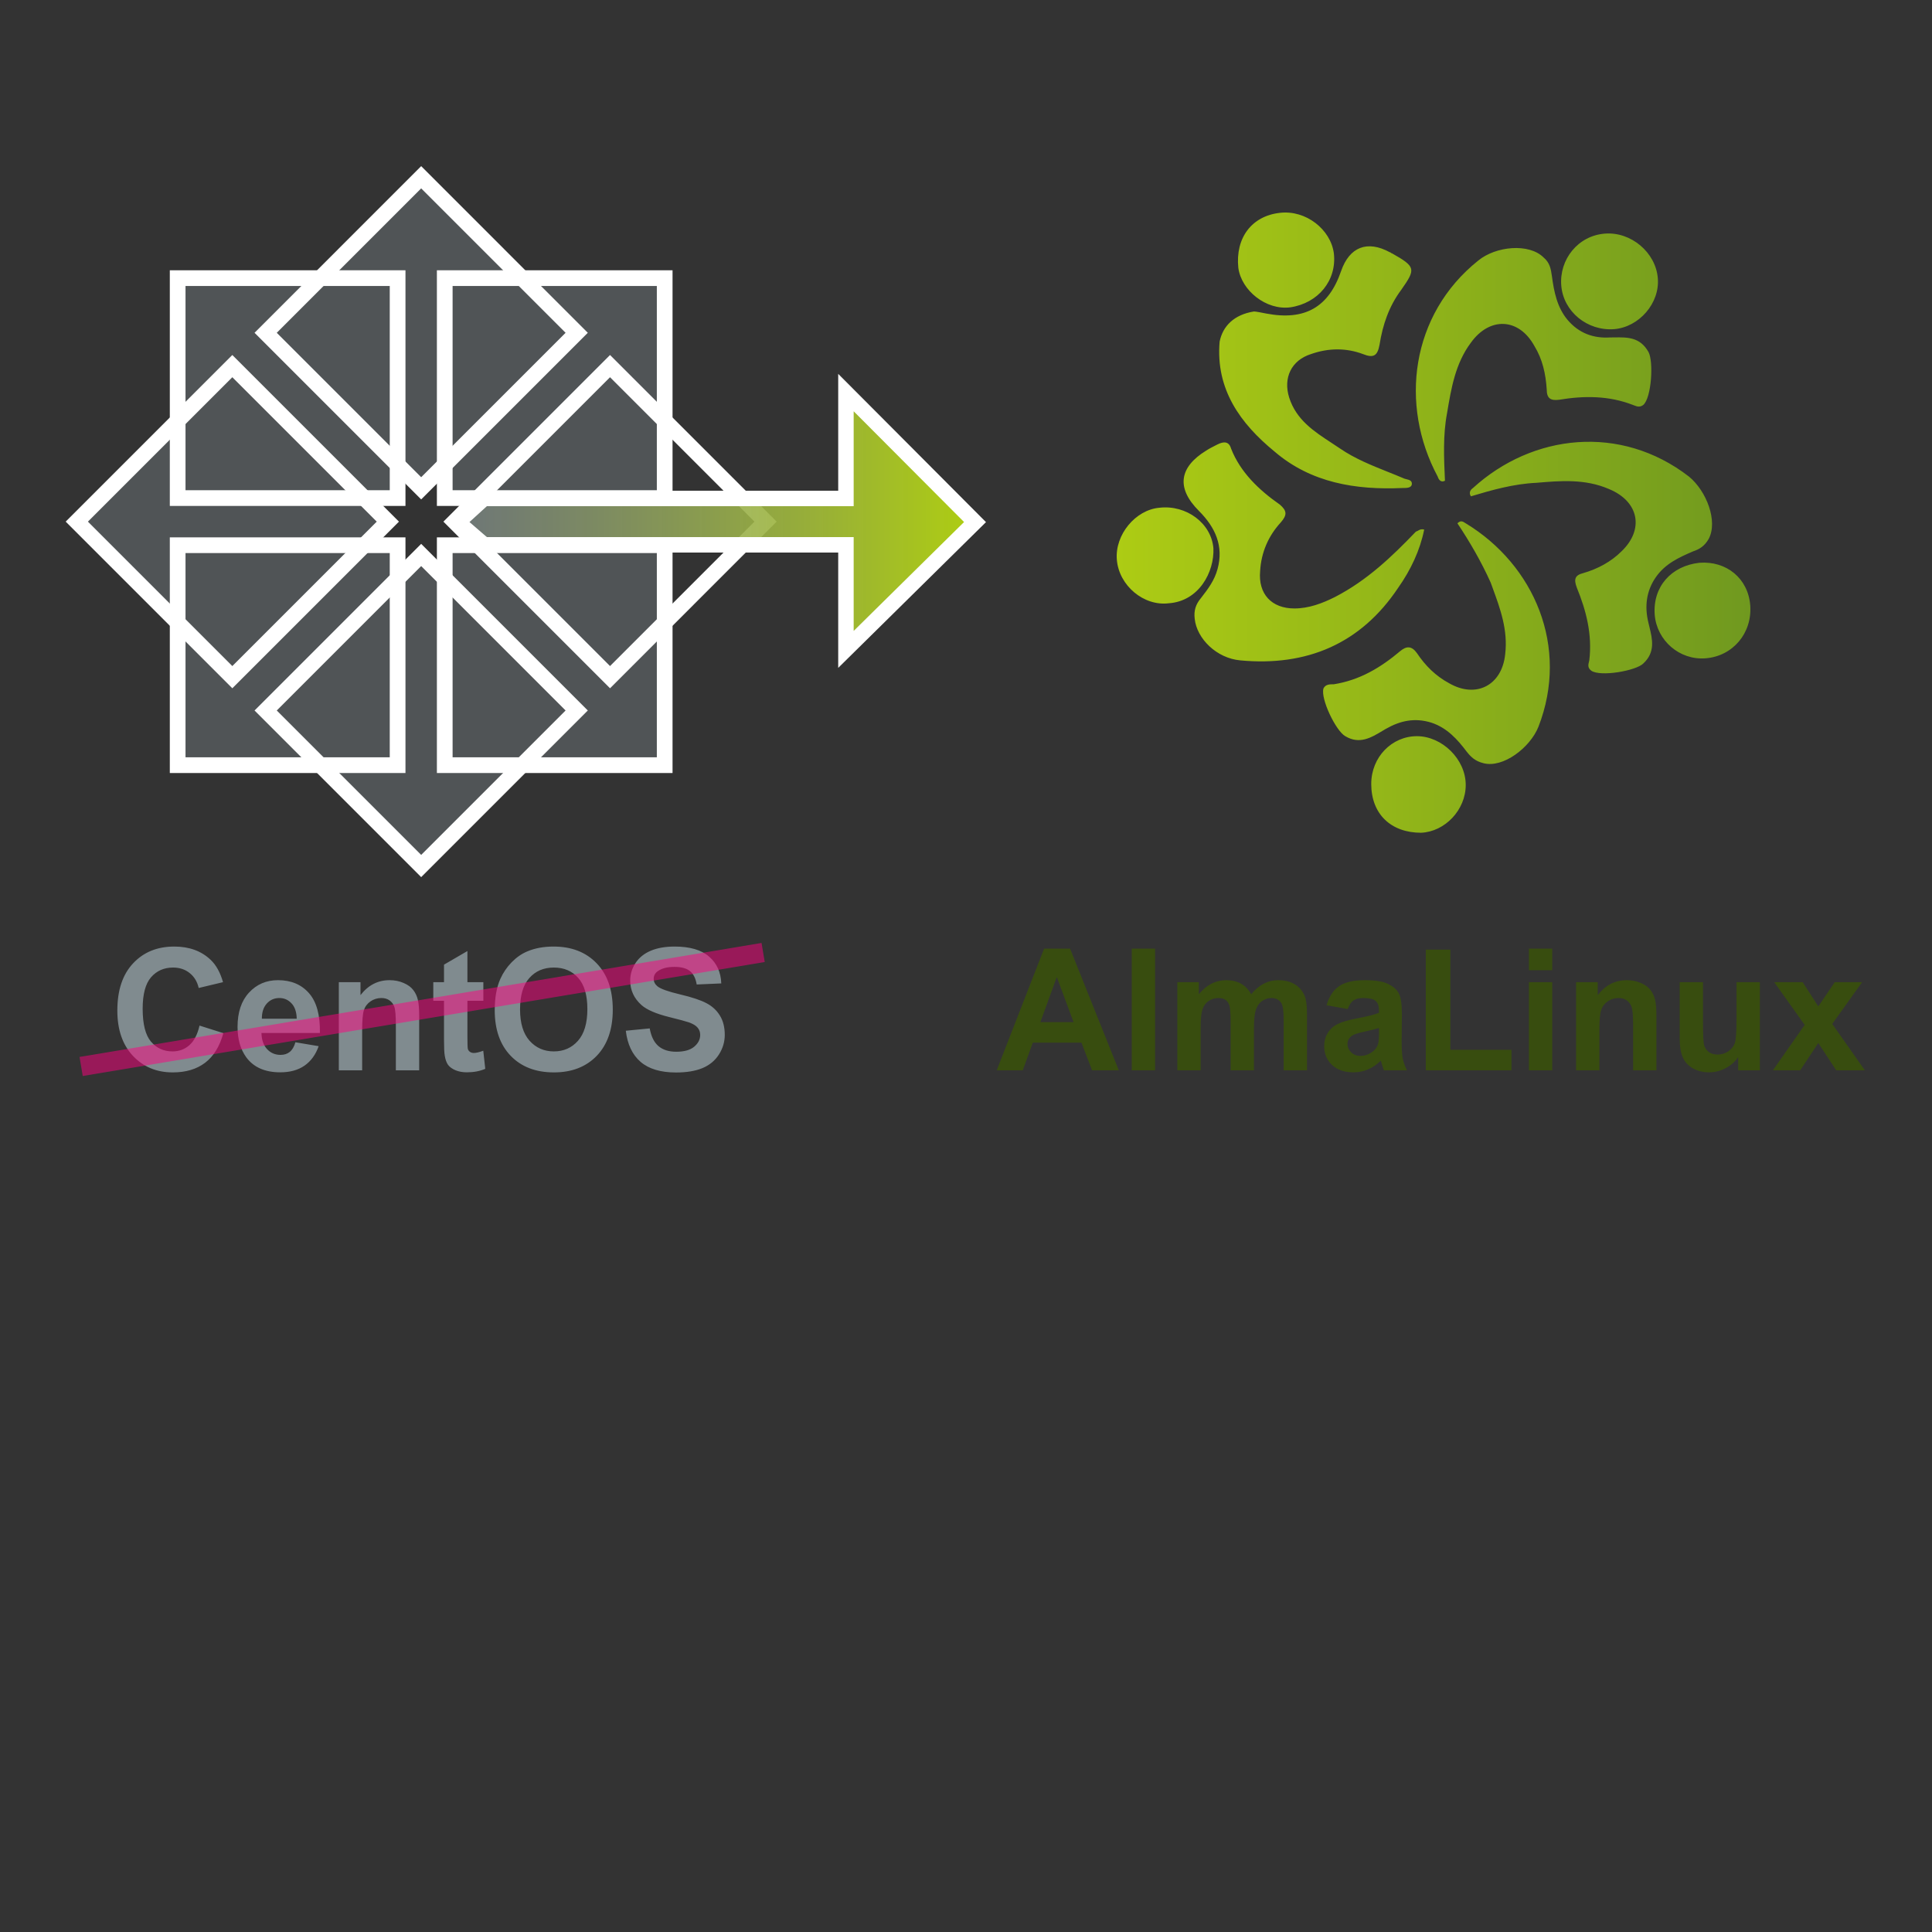 <?xml version="1.0" encoding="UTF-8"?>
<svg xmlns="http://www.w3.org/2000/svg" width="500" height="500" viewBox="0 0 500 500" fill="none">
  <rect x="0" y="0" width="500" height="500" fill="#333333" stroke="none"/>
  <g opacity="0.5">
    <path d="M94.506 128.281L101.161 134.899L94.506 141.516H47.659V163.563L19.09 134.899L47.659 106.716V128.281H94.506ZM115.099 71.98H172.02V128.903H115.099V71.98Z" fill="#808B8F" fill-opacity="0.75"></path>
    <path d="M115.719 120.506L109.102 127.161L102.486 120.506V73.659H80.437L109.102 45.09L137.284 73.659H115.719V120.506ZM115.099 141.099H172.02V198.021H115.099V141.099Z" fill="#808B8F" fill-opacity="0.75"></path>
    <path d="M45.98 141.099H102.901V198.021H45.98V141.099Z" fill="#808B8F" fill-opacity="0.75"></path>
    <path d="M102.281 149.495L108.898 142.839L115.516 149.495V196.342H137.563L108.898 224.912L80.717 196.342H102.281V149.495ZM45.98 71.98H102.901V128.903H45.98V71.98Z" fill="#808B8F" fill-opacity="0.75"></path>
  </g>
  <path d="M43.947 69.947H104.935V130.935H43.947V69.947ZM48.012 126.869H100.868V74.013H48.012V126.869ZM113.067 69.947H174.054V130.935H113.067V69.947ZM117.132 126.869H169.988V74.013H117.132V126.869ZM113.067 139.067H174.054V200.056H113.067V139.067ZM117.132 195.988H169.988V143.132H117.132V195.988ZM43.947 139.067H104.935V200.056H43.947V139.067ZM48.012 195.988H100.868V143.132H48.012V195.988Z" fill="white"></path>
  <path d="M60.126 178.126L17 135L60.125 91.875L103.251 135L60.126 178.126ZM22.75 135L60.126 172.376L97.5 135L60.125 97.626L22.75 135ZM109 129.251L65.875 86.126L109 43L152.125 86.126L109 129.251ZM71.626 86.126L109 123.5L146.376 86.126L109 48.751L71.626 86.126ZM157.875 178.126L114.75 135L157.875 91.875L201 135L157.875 178.126ZM120.5 135L157.875 172.376L195.25 135L157.875 97.626L120.5 135ZM109 227L65.875 183.875L109 140.75L152.125 183.875L109 227ZM71.626 183.875L109 221.25L146.376 183.875L109 146.501L71.626 183.875Z" fill="white"></path>
  <path d="M124.691 140.512L125.254 141H126H218.929V163.284V168.066L222.334 164.708L250.904 136.526L252.336 135.114L250.917 133.69L222.346 105.025L218.929 101.597V106.437V129H126H125.225L124.653 129.522L120.153 133.624L118.489 135.141L120.191 136.614L124.691 140.512Z" fill="url(#paint0_linear_1_2)" stroke="white" stroke-width="4"></path>
  <path fill-rule="evenodd" clip-rule="evenodd" d="M333.915 79.538C341.17 78.463 346.007 72.551 345.201 65.564C344.395 59.384 337.946 54.278 331.227 55.084C323.972 55.89 319.672 61.533 320.478 69.327C321.284 75.239 327.734 80.344 333.915 79.538ZM415.339 60.459C422.057 59.921 428.507 65.296 429.044 72.014C429.582 78.463 424.207 84.644 417.758 85.182C410.771 85.719 404.59 80.613 404.053 73.895C403.515 67.177 408.352 60.996 415.339 60.459ZM324.509 80.613C325.047 80.613 326.39 80.882 327.734 81.151C337.677 83.032 343.858 79.538 347.082 70.133C349.232 63.952 353.801 62.071 359.713 65.296C359.847 65.296 359.914 65.363 359.981 65.43C360.049 65.497 360.116 65.564 360.25 65.564C366.431 69.058 366.431 69.595 362.669 74.97C359.444 79.27 357.832 84.107 357.025 89.213C356.488 92.168 355.413 92.706 352.726 91.631C348.426 90.019 343.858 90.019 339.289 91.631C334.183 93.243 332.034 97.812 333.646 102.918C335.482 108.654 340.061 111.648 344.538 114.575L344.539 114.575L344.539 114.575L344.539 114.576C345.305 115.076 346.068 115.575 346.814 116.085C350.643 118.705 354.926 120.419 359.209 122.132C360.636 122.703 362.064 123.274 363.475 123.878C363.625 123.929 363.795 123.969 363.969 124.011C364.727 124.194 365.574 124.398 365.356 125.491C365.087 126.297 364.012 126.297 362.937 126.297C350.845 126.834 339.289 124.953 329.884 116.891C321.016 109.636 314.566 100.768 315.641 88.406C316.447 84.375 319.403 81.419 324.509 80.613ZM373.955 124.416C372.88 124.953 372.343 124.147 372.074 123.341C362.131 104.799 365.087 81.419 382.554 67.445C387.123 63.683 395.722 62.877 399.484 66.639C401.097 67.983 401.365 69.595 401.634 71.477C402.172 75.507 402.978 79.538 405.665 82.763C408.621 86.257 412.383 87.6 416.683 87.331C417.061 87.331 417.438 87.326 417.814 87.321C421.187 87.272 424.45 87.225 426.626 91.094C427.969 93.512 427.432 102.918 425.282 104.799C424.376 105.479 423.66 105.203 422.975 104.939L422.975 104.938C422.847 104.889 422.721 104.841 422.595 104.799C416.414 102.38 409.965 102.38 403.515 103.455C401.365 103.724 400.291 103.186 400.291 100.768C400.022 96.737 399.216 92.975 397.066 89.481C393.035 82.226 385.51 81.957 380.673 88.675C376.642 94.05 375.568 100.499 374.493 106.949C373.418 112.592 373.686 118.504 373.955 124.416V124.416ZM452.961 156.663C452.424 149.676 446.78 145.108 439.794 145.645C432.538 146.452 427.701 151.826 428.238 159.082C428.776 165.8 434.688 170.906 441.406 170.368C448.393 169.831 453.499 163.919 452.961 156.663ZM366.7 190.523C360.25 190.523 354.876 195.897 354.876 202.884C354.876 210.678 359.981 215.515 367.774 215.515C373.955 215.246 379.33 209.603 379.33 203.153C379.33 196.435 373.149 190.523 366.7 190.523ZM381.211 126.297C380.405 126.834 380.136 127.641 380.673 128.447C386.048 126.834 391.691 125.222 397.603 124.953C403.784 124.416 410.233 123.878 416.414 126.566C424.207 129.79 425.551 137.046 419.639 142.689C416.952 145.377 413.458 147.258 409.696 148.333C407.546 148.87 407.277 149.945 408.084 152.095C410.502 158.007 412.115 164.188 411.308 170.906L411.27 171.057L411.27 171.059C411.017 172.058 410.823 172.826 411.846 173.593C414.264 175.205 423.401 173.593 425.282 171.712C428.457 168.781 427.637 165.407 426.856 162.193L426.855 162.19C426.777 161.869 426.699 161.549 426.626 161.232C425.551 156.932 426.088 152.901 428.507 149.408C430.925 145.914 434.419 144.302 438.181 142.689C439.794 142.152 441.137 141.346 442.212 139.465C444.631 134.896 441.675 127.103 437.106 123.341C419.37 109.636 396.528 112.323 381.211 126.297ZM377.18 135.434C377.986 134.628 378.524 134.896 379.33 135.434C397.066 146.183 406.203 167.412 398.141 188.104C395.991 193.479 389.004 198.854 383.898 197.51C381.748 196.972 380.673 195.898 379.598 194.554C377.18 191.329 374.493 188.373 370.462 187.03C366.162 185.686 362.4 186.492 358.638 188.642C358.343 188.814 358.048 188.99 357.753 189.167L357.751 189.168L357.749 189.169C354.814 190.926 351.818 192.72 348.157 190.523C345.739 189.179 341.708 180.849 342.514 178.161C343.051 177.087 344.126 177.087 345.201 177.087C351.919 176.012 357.294 172.787 362.4 168.487C364.012 167.144 365.356 167.144 366.7 169.025C368.849 172.249 371.537 174.937 375.03 176.818C382.017 180.849 388.735 177.355 389.541 169.293C390.29 163.052 388.256 157.506 386.239 152.009L386.238 152.005L386.236 152.001C386.084 151.584 385.931 151.168 385.779 150.751C383.361 145.377 380.405 140.271 377.18 135.434ZM361.862 152.095C365.087 147.526 367.506 142.421 368.581 137.046C367.84 136.861 367.482 137.058 367.068 137.287C366.881 137.39 366.682 137.5 366.431 137.584C360.25 144.033 353.801 150.214 345.47 154.513C342.245 156.126 338.752 157.469 334.99 157.469C329.078 157.469 325.584 153.707 326.122 147.795C326.39 142.958 328.271 138.658 331.496 135.165C333.109 133.284 333.109 132.209 331.227 130.597C325.853 126.834 321.016 122.266 318.597 116.085C318.06 114.204 316.716 114.204 315.104 115.01C314.029 115.548 312.954 116.085 312.148 116.623C305.161 120.922 304.355 126.297 310.267 132.209C314.566 136.509 316.716 141.346 315.104 147.258C314.298 150.214 312.685 152.364 310.804 154.782C309.46 156.394 308.923 158.007 309.192 160.157C309.729 165.263 314.835 170.368 321.016 170.906C338.214 172.518 352.188 166.606 361.862 152.095ZM289.037 144.839C289.575 151.557 296.024 156.932 302.474 156.126C310.267 155.588 314.298 148.064 314.029 141.883C313.491 135.434 307.042 130.597 300.055 131.403C293.874 131.94 288.5 138.39 289.037 144.839Z" fill="url(#paint1_linear_1_2)"></path>
  <path d="M51.637 265.42L57.803 267.375C56.857 270.812 55.282 273.369 53.076 275.045C50.885 276.706 48.099 277.537 44.719 277.537C40.536 277.537 37.099 276.112 34.406 273.262C31.713 270.397 30.367 266.487 30.367 261.531C30.367 256.289 31.721 252.221 34.428 249.328C37.135 246.421 40.694 244.967 45.105 244.967C48.958 244.967 52.088 246.105 54.494 248.383C55.926 249.729 57.001 251.663 57.717 254.184L51.422 255.688C51.05 254.055 50.269 252.766 49.08 251.82C47.906 250.875 46.473 250.402 44.783 250.402C42.449 250.402 40.551 251.24 39.09 252.916C37.643 254.592 36.92 257.306 36.92 261.059C36.92 265.04 37.636 267.876 39.068 269.566C40.501 271.257 42.363 272.102 44.654 272.102C46.344 272.102 47.798 271.564 49.016 270.49C50.233 269.416 51.107 267.726 51.637 265.42ZM76.451 269.738L82.467 270.748C81.693 272.954 80.469 274.637 78.793 275.797C77.132 276.943 75.047 277.516 72.541 277.516C68.574 277.516 65.637 276.219 63.732 273.627C62.228 271.55 61.477 268.929 61.477 265.764C61.477 261.982 62.465 259.025 64.441 256.891C66.418 254.742 68.917 253.668 71.939 253.668C75.334 253.668 78.012 254.792 79.975 257.041C81.937 259.275 82.875 262.706 82.789 267.332H67.664C67.707 269.122 68.194 270.519 69.125 271.521C70.056 272.51 71.216 273.004 72.606 273.004C73.551 273.004 74.346 272.746 74.99 272.23C75.635 271.715 76.122 270.884 76.451 269.738ZM76.795 263.637C76.752 261.889 76.301 260.564 75.441 259.662C74.582 258.745 73.537 258.287 72.305 258.287C70.987 258.287 69.898 258.767 69.039 259.727C68.18 260.686 67.757 261.99 67.772 263.637H76.795ZM108.484 277H102.447V265.355C102.447 262.892 102.318 261.302 102.061 260.586C101.803 259.855 101.38 259.29 100.793 258.889C100.22 258.488 99.525 258.287 98.709 258.287C97.663 258.287 96.725 258.574 95.894 259.146C95.064 259.719 94.491 260.479 94.176 261.424C93.875 262.369 93.725 264.117 93.725 266.666V277H87.688V254.184H93.295V257.535C95.286 254.957 97.792 253.668 100.814 253.668C102.146 253.668 103.364 253.911 104.467 254.398C105.57 254.871 106.4 255.48 106.959 256.225C107.532 256.969 107.926 257.814 108.141 258.76C108.37 259.705 108.484 261.059 108.484 262.82V277ZM125.092 254.184V258.996H120.967V268.191C120.967 270.053 121.003 271.142 121.074 271.457C121.16 271.758 121.339 272.008 121.611 272.209C121.898 272.41 122.242 272.51 122.643 272.51C123.201 272.51 124.01 272.316 125.07 271.93L125.586 276.613C124.182 277.215 122.592 277.516 120.816 277.516C119.728 277.516 118.747 277.337 117.873 276.979C116.999 276.606 116.355 276.133 115.939 275.561C115.538 274.973 115.259 274.186 115.102 273.197C114.973 272.495 114.908 271.077 114.908 268.943V258.996H112.137V254.184H114.908V249.65L120.967 246.127V254.184H125.092ZM128.035 261.445C128.035 258.237 128.515 255.544 129.475 253.367C130.191 251.763 131.165 250.324 132.396 249.049C133.643 247.774 135.003 246.829 136.479 246.213C138.441 245.382 140.704 244.967 143.268 244.967C147.908 244.967 151.618 246.406 154.396 249.285C157.189 252.164 158.586 256.167 158.586 261.295C158.586 266.38 157.204 270.361 154.439 273.24C151.675 276.105 147.98 277.537 143.354 277.537C138.67 277.537 134.946 276.112 132.182 273.262C129.417 270.397 128.035 266.458 128.035 261.445ZM134.588 261.23C134.588 264.797 135.411 267.504 137.059 269.352C138.706 271.185 140.797 272.102 143.332 272.102C145.867 272.102 147.944 271.192 149.562 269.373C151.195 267.54 152.012 264.797 152.012 261.145C152.012 257.535 151.217 254.842 149.627 253.066C148.051 251.29 145.953 250.402 143.332 250.402C140.711 250.402 138.598 251.305 136.994 253.109C135.39 254.9 134.588 257.607 134.588 261.23ZM161.959 266.752L168.146 266.15C168.519 268.227 169.271 269.753 170.402 270.727C171.548 271.701 173.088 272.188 175.021 272.188C177.07 272.188 178.609 271.758 179.641 270.898C180.686 270.025 181.209 269.008 181.209 267.848C181.209 267.103 180.987 266.473 180.543 265.957C180.113 265.427 179.354 264.969 178.266 264.582C177.521 264.324 175.824 263.866 173.174 263.207C169.765 262.362 167.373 261.324 165.998 260.092C164.064 258.359 163.098 256.246 163.098 253.754C163.098 252.15 163.549 250.653 164.451 249.264C165.368 247.86 166.678 246.793 168.383 246.062C170.102 245.332 172.171 244.967 174.592 244.967C178.545 244.967 181.517 245.833 183.508 247.566C185.513 249.299 186.566 251.613 186.666 254.506L180.307 254.785C180.035 253.167 179.447 252.007 178.545 251.305C177.657 250.589 176.318 250.23 174.527 250.23C172.68 250.23 171.233 250.61 170.188 251.369C169.514 251.856 169.178 252.508 169.178 253.324C169.178 254.069 169.493 254.706 170.123 255.236C170.925 255.91 172.873 256.611 175.967 257.342C179.061 258.072 181.345 258.831 182.82 259.619C184.31 260.393 185.47 261.46 186.301 262.82C187.146 264.167 187.568 265.835 187.568 267.826C187.568 269.631 187.067 271.321 186.064 272.896C185.062 274.472 183.644 275.646 181.811 276.42C179.977 277.179 177.693 277.559 174.957 277.559C170.975 277.559 167.917 276.642 165.783 274.809C163.649 272.961 162.374 270.275 161.959 266.752Z" fill="#808B8F"></path>
  <path d="M289.547 277H282.629L279.879 269.846H267.289L264.689 277H257.943L270.211 245.504H276.936L289.547 277ZM277.838 264.539L273.498 252.852L269.244 264.539H277.838ZM292.898 277V245.504H298.936V277H292.898ZM304.693 254.184H310.258V257.299C312.249 254.878 314.619 253.668 317.369 253.668C318.83 253.668 320.098 253.969 321.172 254.57C322.246 255.172 323.127 256.081 323.814 257.299C324.817 256.081 325.898 255.172 327.059 254.57C328.219 253.969 329.458 253.668 330.775 253.668C332.451 253.668 333.869 254.012 335.029 254.699C336.189 255.372 337.056 256.368 337.629 257.686C338.044 258.66 338.252 260.235 338.252 262.412V277H332.215V263.959C332.215 261.696 332.007 260.235 331.592 259.576C331.033 258.717 330.174 258.287 329.014 258.287C328.169 258.287 327.374 258.545 326.629 259.061C325.884 259.576 325.347 260.335 325.018 261.338C324.688 262.326 324.523 263.895 324.523 266.043V277H318.486V264.496C318.486 262.276 318.379 260.844 318.164 260.199C317.949 259.555 317.613 259.075 317.154 258.76C316.71 258.445 316.102 258.287 315.328 258.287C314.397 258.287 313.559 258.538 312.814 259.039C312.07 259.54 311.533 260.264 311.203 261.209C310.888 262.154 310.73 263.723 310.73 265.914V277H304.693V254.184ZM348.801 261.145L343.322 260.156C343.938 257.951 344.998 256.318 346.502 255.258C348.006 254.198 350.24 253.668 353.205 253.668C355.898 253.668 357.903 253.99 359.221 254.635C360.538 255.265 361.462 256.074 361.992 257.062C362.536 258.036 362.809 259.834 362.809 262.455L362.744 269.502C362.744 271.507 362.837 272.99 363.023 273.949C363.224 274.895 363.589 275.911 364.119 277H358.146C357.989 276.599 357.796 276.005 357.566 275.217C357.466 274.859 357.395 274.622 357.352 274.508C356.32 275.51 355.217 276.262 354.043 276.764C352.868 277.265 351.615 277.516 350.283 277.516C347.934 277.516 346.079 276.878 344.719 275.604C343.372 274.329 342.699 272.717 342.699 270.77C342.699 269.48 343.007 268.335 343.623 267.332C344.239 266.315 345.098 265.542 346.201 265.012C347.318 264.467 348.923 263.995 351.014 263.594C353.835 263.064 355.79 262.57 356.879 262.111V261.51C356.879 260.35 356.592 259.526 356.02 259.039C355.447 258.538 354.365 258.287 352.775 258.287C351.701 258.287 350.863 258.502 350.262 258.932C349.66 259.347 349.173 260.085 348.801 261.145ZM356.879 266.043C356.105 266.301 354.881 266.609 353.205 266.967C351.529 267.325 350.434 267.676 349.918 268.02C349.13 268.578 348.736 269.287 348.736 270.146C348.736 270.992 349.051 271.722 349.682 272.338C350.312 272.954 351.114 273.262 352.088 273.262C353.176 273.262 354.215 272.904 355.203 272.188C355.934 271.643 356.413 270.977 356.643 270.189C356.8 269.674 356.879 268.693 356.879 267.246V266.043ZM368.996 277V245.762H375.355V271.693H391.168V277H368.996ZM395.68 251.09V245.504H401.717V251.09H395.68ZM395.68 277V254.184H401.717V277H395.68ZM428.68 277H422.643V265.355C422.643 262.892 422.514 261.302 422.256 260.586C421.998 259.855 421.576 259.29 420.988 258.889C420.415 258.488 419.721 258.287 418.904 258.287C417.859 258.287 416.921 258.574 416.09 259.146C415.259 259.719 414.686 260.479 414.371 261.424C414.07 262.369 413.92 264.117 413.92 266.666V277H407.883V254.184H413.49V257.535C415.481 254.957 417.988 253.668 421.01 253.668C422.342 253.668 423.559 253.911 424.662 254.398C425.765 254.871 426.596 255.48 427.154 256.225C427.727 256.969 428.121 257.814 428.336 258.76C428.565 259.705 428.68 261.059 428.68 262.82V277ZM449.842 277V273.584C449.011 274.801 447.915 275.761 446.555 276.463C445.208 277.165 443.783 277.516 442.279 277.516C440.747 277.516 439.372 277.179 438.154 276.506C436.937 275.833 436.056 274.887 435.512 273.67C434.967 272.452 434.695 270.77 434.695 268.621V254.184H440.732V264.668C440.732 267.876 440.84 269.846 441.055 270.576C441.284 271.292 441.692 271.865 442.279 272.295C442.867 272.71 443.611 272.918 444.514 272.918C445.545 272.918 446.469 272.639 447.285 272.08C448.102 271.507 448.66 270.805 448.961 269.975C449.262 269.13 449.412 267.074 449.412 263.809V254.184H455.449V277H449.842ZM458.822 277L467.051 265.248L459.166 254.184H466.535L470.574 260.457L474.828 254.184H481.918L474.184 264.99L482.627 277H475.215L470.574 269.932L465.891 277H458.822Z" fill="#384D0F"></path>
  <path d="M21 276L197.5 246.5" stroke="#FF0080" stroke-opacity="0.5" stroke-width="5"></path>
  <defs>
    <linearGradient id="paint0_linear_1_2" x1="116.839" y1="134.861" x2="249.5" y2="134.861" gradientUnits="userSpaceOnUse">
      <stop stop-color="#808B8F" stop-opacity="0.75"></stop>
      <stop offset="1" stop-color="#ADCC14"></stop>
    </linearGradient>
    <linearGradient id="paint1_linear_1_2" x1="289" y1="135.257" x2="453" y2="135.257" gradientUnits="userSpaceOnUse">
      <stop stop-color="#ADCC14"></stop>
      <stop offset="1" stop-color="#70991F"></stop>
    </linearGradient>
  </defs>
</svg>
